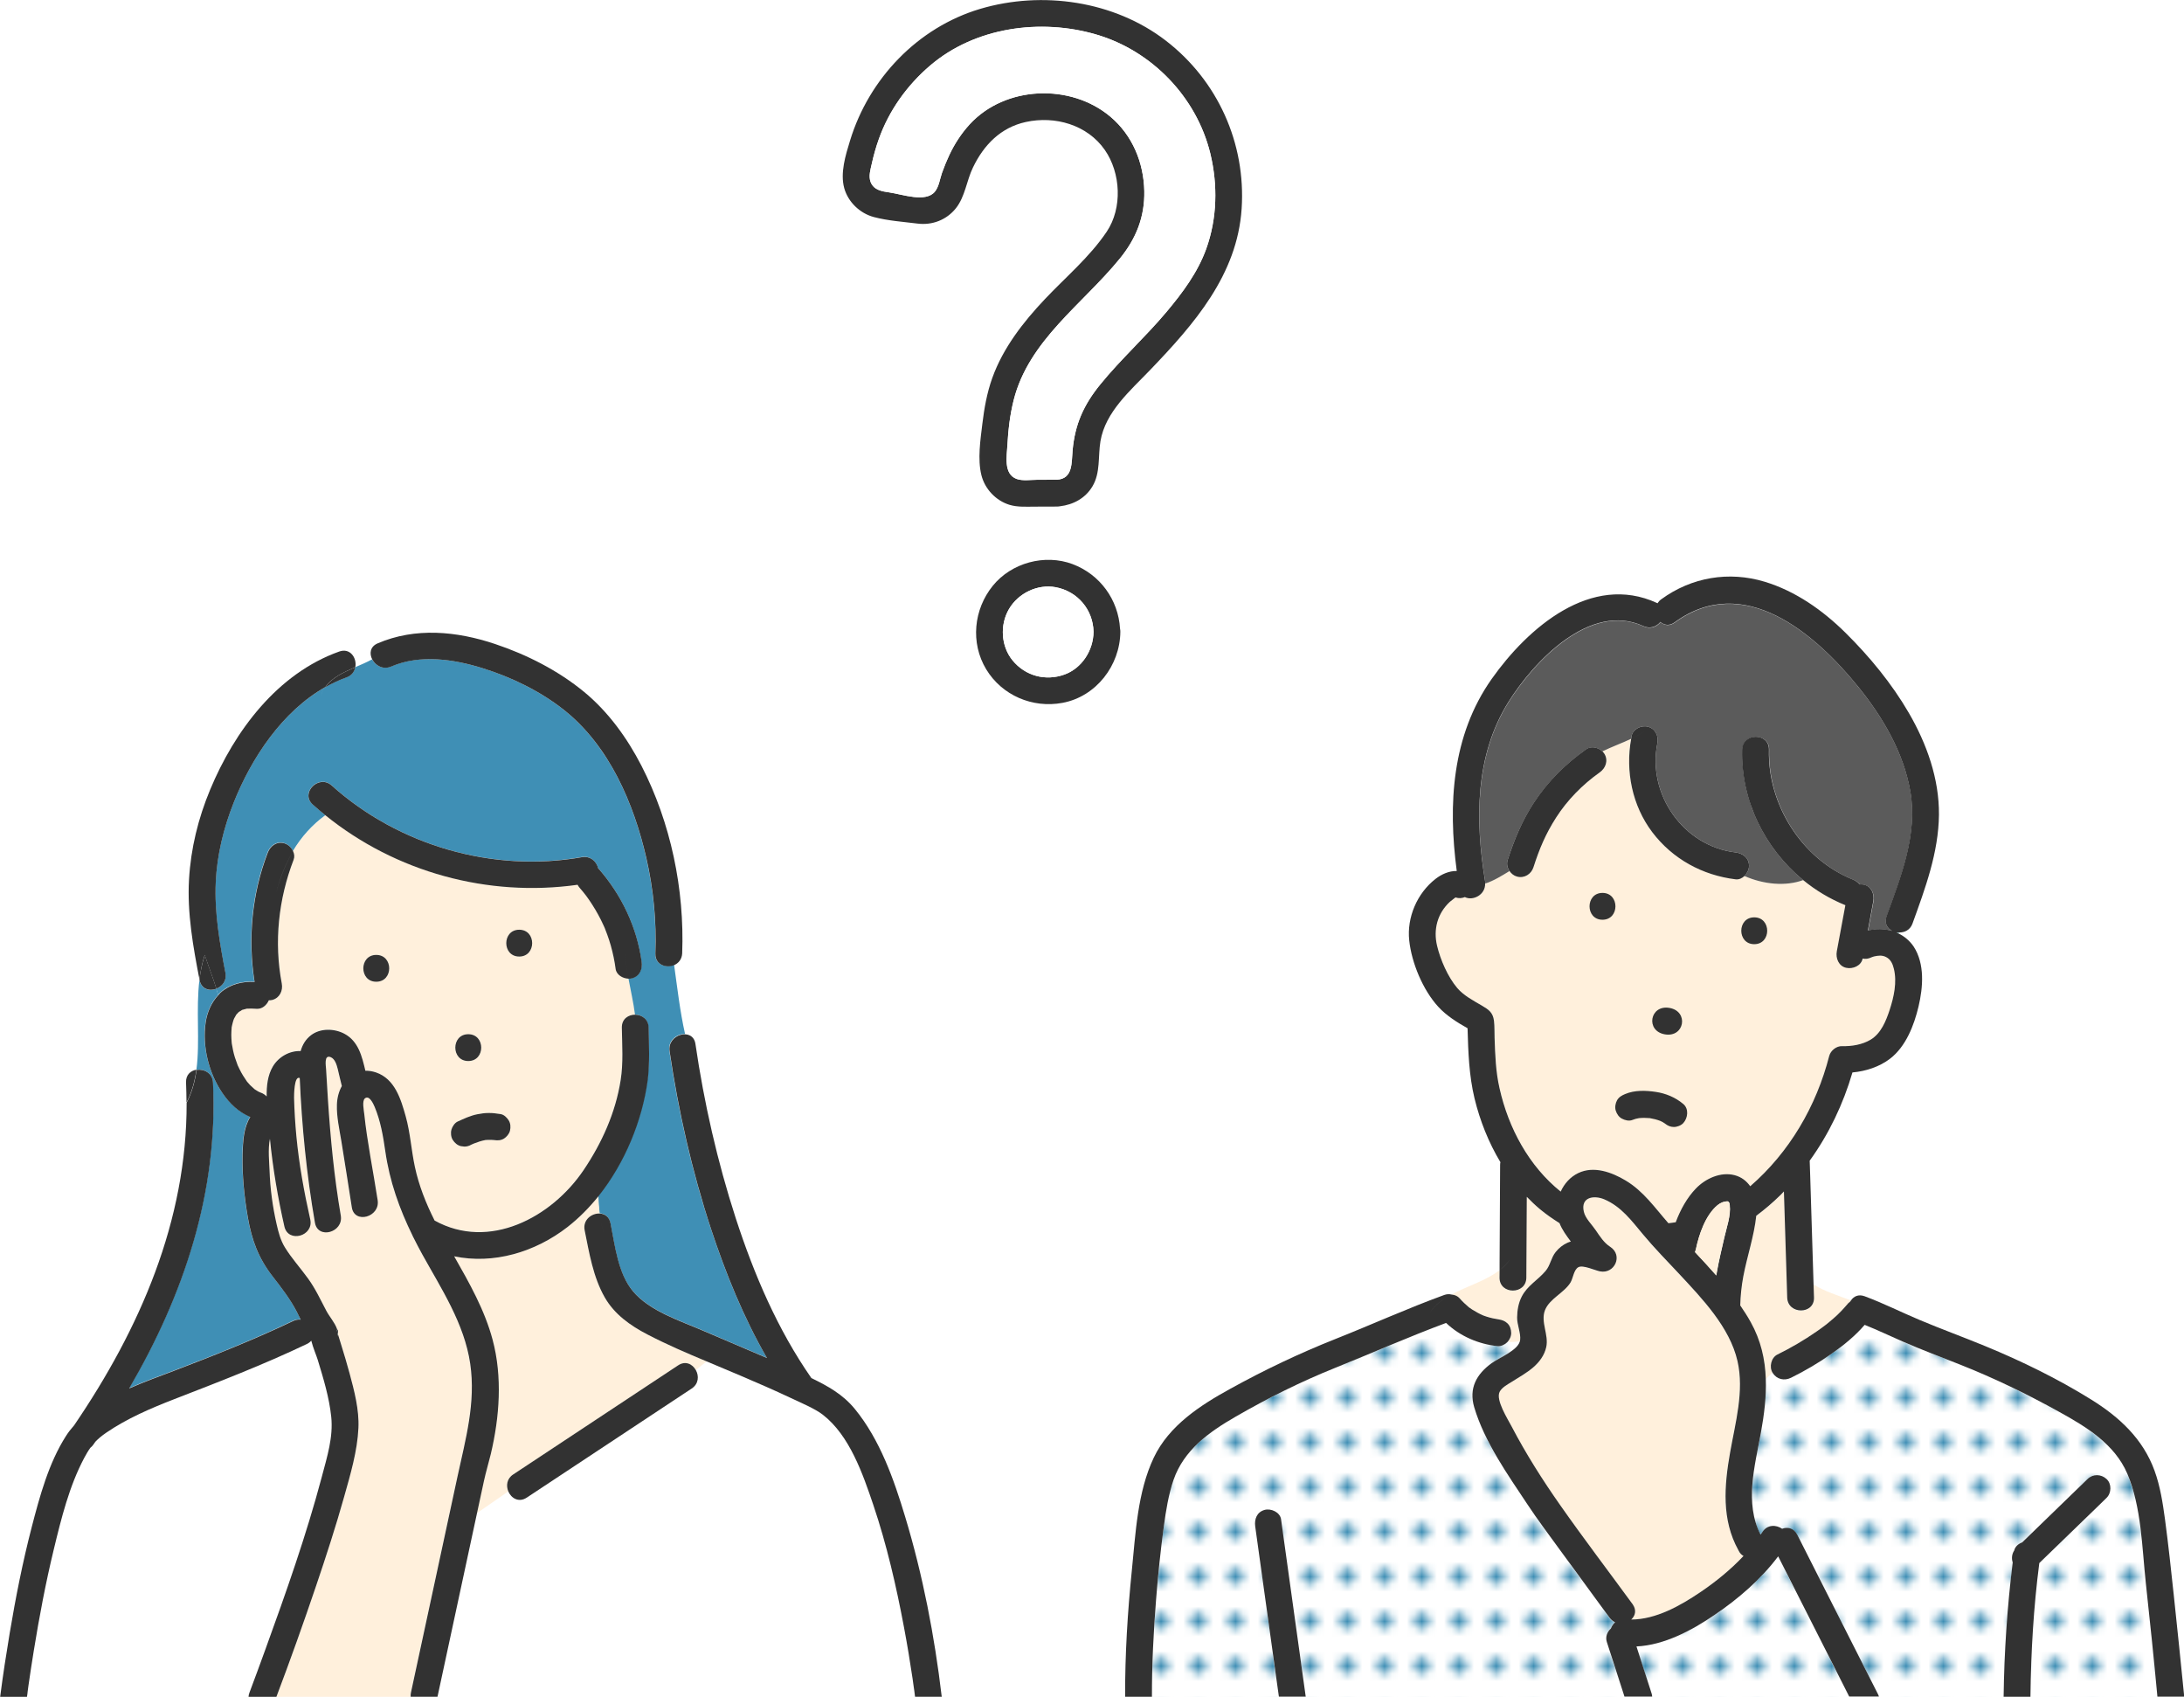 <?xml version="1.0" encoding="utf-8"?>
<!-- Generator: Adobe Illustrator 27.7.0, SVG Export Plug-In . SVG Version: 6.00 Build 0)  -->
<svg version="1.1" id="レイヤー_1" xmlns="http://www.w3.org/2000/svg" xmlns:xlink="http://www.w3.org/1999/xlink" x="0px"
	 y="0px" viewBox="0 0 293.13 227.66" style="enable-background:new 0 0 293.13 227.66;" xml:space="preserve">
<style type="text/css">
	.st0{fill:none;}
	.st1{fill:#FFFFFF;}
	.st2{fill:#3F8FB5;}
	.st3{clip-path:url(#SVGID_00000143588227459961320260000008527656829177517473_);fill:#FFFFFF;}
	.st4{clip-path:url(#SVGID_00000143588227459961320260000008527656829177517473_);fill:#323232;}
	.st5{clip-path:url(#SVGID_00000143588227459961320260000008527656829177517473_);fill:#FFF0DC;}
	.st6{clip-path:url(#SVGID_00000143588227459961320260000008527656829177517473_);fill:#5B5B5B;}
	.st7{clip-path:url(#SVGID_00000143588227459961320260000008527656829177517473_);fill:#78C8C8;}
	.st8{clip-path:url(#SVGID_00000143588227459961320260000008527656829177517473_);fill:#3F8FB5;}
	
		.st9{clip-path:url(#SVGID_00000143588227459961320260000008527656829177517473_);fill:url(#SVGID_00000058551967399806625730000002024583281018577572_);}
	
		.st10{clip-path:url(#SVGID_00000143588227459961320260000008527656829177517473_);fill:url(#SVGID_00000160884672241474251530000015509109252573543060_);}
	
		.st11{clip-path:url(#SVGID_00000143588227459961320260000008527656829177517473_);fill:url(#SVGID_00000089572844164826188500000001444363968243262625_);}
</style>
<pattern  y="227.66" width="4.98" height="5.18" patternUnits="userSpaceOnUse" id="Unnamed_Pattern" viewBox="0 -5.18 4.98 5.18" style="overflow:visible;">
	<g>
		<rect y="-5.18" class="st0" width="4.98" height="5.18"/>
		<rect y="-5.18" class="st1" width="4.98" height="5.18"/>
		<path class="st2" d="M3.55-2.59c0-0.58-0.47-1.06-1.06-1.06c-0.58,0-1.06,0.47-1.06,1.06S1.9-1.53,2.49-1.53
			C3.07-1.53,3.55-2.01,3.55-2.59"/>
	</g>
</pattern>
<pattern  y="227.66" width="4.98" height="5.18" patternUnits="userSpaceOnUse" id="Unnamed_Pattern_2" viewBox="0 -5.18 4.98 5.18" style="overflow:visible;">
	<g>
		<rect y="-5.18" class="st0" width="4.98" height="5.18"/>
		<rect y="-5.18" class="st1" width="4.98" height="5.18"/>
		<path class="st2" d="M3.55-2.59c0-0.58-0.47-1.06-1.06-1.06c-0.58,0-1.06,0.47-1.06,1.06S1.9-1.53,2.49-1.53
			C3.07-1.53,3.55-2.01,3.55-2.59"/>
	</g>
</pattern>
<pattern  y="227.66" width="4.98" height="5.18" patternUnits="userSpaceOnUse" id="Unnamed_Pattern_3" viewBox="0 -5.18 4.98 5.18" style="overflow:visible;">
	<g>
		<rect y="-5.18" class="st0" width="4.98" height="5.18"/>
		<rect y="-5.18" class="st1" width="4.98" height="5.18"/>
		<path class="st2" d="M3.55-2.59c0-0.58-0.47-1.06-1.06-1.06c-0.58,0-1.06,0.47-1.06,1.06S1.9-1.53,2.49-1.53
			C3.07-1.53,3.55-2.01,3.55-2.59"/>
	</g>
</pattern>
<g>
	<defs>
		<rect id="SVGID_1_" width="293.13" height="227.66"/>
	</defs>
	<clipPath id="SVGID_00000052785488953076344090000001681720211514695101_">
		<use xlink:href="#SVGID_1_"  style="overflow:visible;"/>
	</clipPath>
	<path style="clip-path:url(#SVGID_00000052785488953076344090000001681720211514695101_);fill:#FFFFFF;" d="M16.57,97.99
		c11.26-59.93,87.79-75.34,139.61-76.95c56.58-1.75,106.31,24.87,105.97,87.09c11.18,20.03,24.16,43.57,7.05,64.76
		c-25.82,32-59.15,24.46-94.72,38.78c-10.48,4.22-37.88,7.02-49.06,8.67c-26.26,3.86-43.08-21.67-64.21-32.53
		C24.17,168.75,8.62,140.28,16.57,97.99"/>
	<path style="clip-path:url(#SVGID_00000052785488953076344090000001681720211514695101_);fill:#323232;" d="M137.68,16.37
		c3.92-0.86,8.25,0.37,10.6,3.74c2.16,3.1,2.39,7.81,0.26,10.98c-2.27,3.38-5.52,6.11-8.3,9.05c-2.92,3.09-5.61,6.54-7.06,10.58
		c-0.71,1.98-1.08,4.06-1.33,6.14c-0.26,2.16-0.66,4.75-0.13,6.89c0.46,1.86,1.94,3.43,3.78,3.99c1.11,0.33,2.29,0.24,3.43,0.24
		c0.98,0,1.96-0.01,2.93-0.01c0.15,0,0.29-0.02,0.41-0.04c1.78-0.21,3.4-1.07,4.35-2.66c1.1-1.83,0.74-4.04,1.08-6.07
		c0.67-3.96,4.04-6.81,6.68-9.57c5.89-6.14,11.68-12.74,12.27-21.63c0.58-8.78-3.22-17.2-10.18-22.55
		c-6.92-5.33-16.59-6.73-24.91-4.26c-8.38,2.49-14.94,9.37-17.47,17.68c-0.6,1.96-1.34,4.33-0.78,6.37c0.52,1.87,2.1,3.38,3.96,3.88
		c1.88,0.5,3.96,0.64,5.88,0.88c1.97,0.25,3.9-0.49,5.15-2.06c1.24-1.56,1.43-3.7,2.29-5.47C132.05,19.43,134.33,17.1,137.68,16.37
		 M125.47,25.73c-1.23,1.49-4.36,0.35-6.06,0.1c-1.03-0.15-2.13-0.3-2.56-1.41c-0.3-0.79,0-1.7,0.17-2.49
		c0.24-1.1,0.55-2.19,0.93-3.25c1.36-3.84,3.79-7.23,6.88-9.87c6.03-5.16,14.83-6.37,22.32-4.17c7.46,2.18,13.45,8.4,15.29,15.95
		c1.03,4.22,0.93,8.72-0.55,12.82c-1.14,3.16-3.19,5.9-5.33,8.45c-2.82,3.36-6.1,6.31-8.87,9.71c-2.23,2.74-3.41,5.33-3.73,8.87
		c-0.15,1.6,0.07,3.8-2.09,3.93c-0.88,0-1.76,0.01-2.64,0.01c-0.84,0-1.95,0.18-2.77-0.11c-1.81-0.66-1.31-3.13-1.24-4.58
		c0.1-2.02,0.34-4.03,0.84-6c2.02-8.03,9.26-12.86,14.24-18.98c2.17-2.66,3.36-5.57,3.29-9.07c-0.08-3.82-1.59-7.48-4.54-9.97
		c-5.34-4.51-14.14-4.18-18.91,1.03c-1.12,1.22-2.03,2.63-2.73,4.12c-0.36,0.78-0.69,1.58-0.98,2.39
		C126.14,24.02,126.03,25.06,125.47,25.73"/>
	<path style="clip-path:url(#SVGID_00000052785488953076344090000001681720211514695101_);fill:#323232;" d="M143.95,75.69
		c-3.72-1.39-8.2-0.18-10.7,2.91c-2.57,3.17-3.02,7.66-0.89,11.2c2.13,3.52,6.23,5.26,10.24,4.51c4.52-0.84,7.73-5.02,7.77-9.53
		c0-0.15-0.01-0.29-0.04-0.41C150.1,80.46,147.64,77.08,143.95,75.69 M142.87,90.51c-2.54,0.91-5.24,0.2-6.96-1.89
		c-1.55-1.88-1.75-4.75-0.48-6.91c1.26-2.14,3.84-3.36,6.24-2.92c2.98,0.54,5.04,3.04,5.1,5.98
		C146.75,87.27,145.2,89.67,142.87,90.51"/>
	<path style="clip-path:url(#SVGID_00000052785488953076344090000001681720211514695101_);fill:#FFF0DC;" d="M233.35,208.11
		c-0.02-0.03-0.03-0.06-0.04-0.08c-2.29-4.1-1.91-8.67-1.12-13.13c0.7-3.97,1.91-8.21,0.99-12.25c-1.03-4.54-4.74-8.38-7.82-11.69
		c-1.64-1.76-3.33-3.48-4.87-5.32c-1.53-1.83-2.9-3.72-5.18-4.69c-1.34-0.57-3.21-0.36-2.75,1.67c0.21,0.9,1.08,1.72,1.6,2.48
		c0.56,0.82,1.09,1.67,1.94,2.22c1.76,1.14,0.6,3.69-1.39,3.29c-0.66-0.13-2.28-0.89-2.88-0.56c-0.63,0.34-0.71,1.49-1.07,2.07
		c-0.87,1.4-2.83,2.16-3.42,3.71c-0.61,1.59,0.54,3.31,0.17,4.95c-0.24,1.09-0.91,2-1.74,2.71c-0.88,0.76-1.9,1.32-2.88,1.94
		c-0.53,0.34-1.35,0.75-1.64,1.35c-0.52,1.1,1.08,3.6,1.63,4.66c1.9,3.63,4.12,7.13,6.47,10.48c3.16,4.51,6.51,8.91,9.76,13.35
		c0.02,0.03,0.03,0.05,0.05,0.08c0.5,0.76,0.29,1.49-0.23,1.97c3.32-0.01,6.6-1.86,9.3-3.69c2.04-1.38,4.04-3,5.77-4.84
		C233.76,208.64,233.53,208.43,233.35,208.11"/>
	<path style="clip-path:url(#SVGID_00000052785488953076344090000001681720211514695101_);fill:#FFF0DC;" d="M253.16,128.42
		c-0.52-0.26-1.03-0.2-1.57-0.08c-0.24,0.05-0.58,0.22-0.37,0.12c-0.42,0.21-0.82,0.24-1.19,0.17c-0.19,0.98-1.33,1.45-2.21,1.24
		c-1-0.23-1.43-1.29-1.26-2.21c0.06-0.32,0.12-0.65,0.18-0.97c0.32-1.74,0.64-3.48,0.97-5.22c-2.07-0.84-3.99-1.99-5.69-3.39
		c-2.35,0.86-5.27,0.6-7.9-0.55c-0.32,0.3-0.73,0.49-1.17,0.44c-4.46-0.53-8.48-2.72-11.2-6.33c-2.69-3.56-3.61-8.18-2.83-12.53
		c-1.3,0.61-2.64,1.09-3.86,1.69c0.12,0.11,0.23,0.23,0.3,0.37c0.52,0.89,0.15,1.9-0.64,2.46c-2.34,1.65-4.35,3.72-5.85,6.04
		c-1.44,2.23-2.26,4.23-3.05,6.68c-0.3,0.93-1.24,1.52-2.21,1.26c-0.41-0.11-0.77-0.39-1.01-0.75c-1.02,0.62-2.08,1.29-3.26,1.68
		c0.05,1.54-1.67,2.38-2.72,1.83c-0.37,0.16-0.8,0.2-1.25,0.05c-0.01,0-0.03,0.01-0.04,0.02c-0.03,0.04-0.58,0.43-0.74,0.58
		c-1.65,1.57-2.22,3.71-1.7,5.88c0.45,1.89,1.44,4.17,2.7,5.66c0.86,1.02,2.2,1.72,3.33,2.38c0.88,0.52,1.47,0.9,1.61,2.04
		c0.09,0.76,0.05,1.55,0.08,2.32c0.08,2.28,0.15,4.47,0.66,6.71c1.22,5.4,3.96,10.45,8.21,13.88c0.49-1.06,1.28-1.97,2.36-2.49
		c2.08-1,4.51-0.1,6.36,1c2.4,1.44,3.93,3.67,5.74,5.73c0.33-0.04,0.65-0.08,0.98-0.13c0.63-1.68,1.53-3.31,2.71-4.53
		c1.28-1.33,3.31-2.27,5.18-1.79c0.93,0.24,1.62,0.79,2.11,1.49c5.26-4.57,8.87-10.74,10.6-17.48c0.19-0.74,0.96-1.35,1.74-1.32
		c1.28,0.04,2.7-0.2,3.81-0.86c1.4-0.83,2.08-2.52,2.57-4.02c0.56-1.71,1-3.7,0.59-5.49C254.06,129.33,253.79,128.73,253.16,128.42"
		/>
	<path style="clip-path:url(#SVGID_00000052785488953076344090000001681720211514695101_);fill:#5B5B5B;" d="M253.22,122.98
		c1.93-5.32,4.2-11.03,3.19-16.8c-0.91-5.18-3.67-9.9-6.94-13.94c-5.84-7.23-15.41-15.46-24.68-8.71c-0.71,0.52-1.42,0.39-1.91-0.05
		c-0.51,0.62-1.37,0.98-2.29,0.56c-7.14-3.29-14.7,4.73-18.11,10.16c-4.53,7.24-4.48,15.94-3.14,24.1c0.01,0.09,0,0.17,0,0.26
		c1.18-0.39,2.24-1.06,3.26-1.68c-0.29-0.42-0.41-0.96-0.25-1.46c0.86-2.69,1.97-5.34,3.53-7.71c1.87-2.84,4.26-5.21,7.03-7.17
		c0.66-0.47,1.59-0.25,2.16,0.28c1.22-0.6,2.56-1.08,3.86-1.69c0.02-0.12,0.03-0.24,0.05-0.36c0.19-0.96,1.32-1.5,2.21-1.26
		c0.98,0.27,1.45,1.26,1.26,2.21c-1.39,6.86,3.5,13.82,10.5,14.66c0.97,0.11,1.8,0.73,1.8,1.8c0,0.48-0.25,1-0.63,1.36
		c2.63,1.15,5.55,1.41,7.9,0.55c-5.14-4.22-8.35-10.67-8.17-17.47c0.06-2.32,3.66-2.32,3.6,0c-0.19,7.34,4.39,14.65,11.26,17.41
		c0.37,0.15,0.69,0.38,0.92,0.66c0.19-0.01,0.39-0.01,0.57,0.03c1,0.23,1.43,1.29,1.26,2.21c-0.06,0.32-0.12,0.65-0.18,0.97
		c-0.18,0.99-0.37,1.99-0.55,2.98c1.09-0.28,2.22-0.26,3.26,0.05C253.32,124.6,252.88,123.9,253.22,122.98"/>
	<path style="clip-path:url(#SVGID_00000052785488953076344090000001681720211514695101_);fill:#78C8C8;" d="M195.4,120.42
		C195.43,120.41,195.43,120.41,195.4,120.42"/>
	<path style="clip-path:url(#SVGID_00000052785488953076344090000001681720211514695101_);fill:#78C8C8;" d="M45.25,178.74
		c0.02,0.04,0.03,0.09,0.04,0.13c0-0.15-0.03-0.31-0.08-0.48C45.17,178.42,45.15,178.53,45.25,178.74"/>
	<path style="clip-path:url(#SVGID_00000052785488953076344090000001681720211514695101_);fill:#78C8C8;" d="M45.21,179.28
		c0.05-0.11,0.09-0.2,0.11-0.29c-0.01-0.04-0.03-0.08-0.04-0.13C45.28,179.02,45.25,179.15,45.21,179.28"/>
	<path style="clip-path:url(#SVGID_00000052785488953076344090000001681720211514695101_);fill:#FFF0DC;" d="M85.26,136.16
		c-0.21-1.62-0.57-3.23-0.88-4.85c-0.77-0.02-1.62-0.51-1.73-1.3c-0.14-1.06-0.36-2.11-0.65-3.14c-0.14-0.5-0.3-0.99-0.48-1.48
		c-0.09-0.24-0.18-0.49-0.28-0.73c-0.02-0.04-0.03-0.07-0.03-0.08c-0.01-0.01-0.01-0.01-0.01-0.03c-0.05-0.12-0.1-0.24-0.16-0.35
		c-0.44-0.97-0.95-1.92-1.53-2.82c-0.6-0.93-1.02-1.49-1.7-2.27c-0.11-0.12-0.2-0.26-0.27-0.4c-12.04,1.7-24.4-1.69-33.84-9.32
		c-1.76,1.29-3.22,2.89-4.36,4.81c0.16,0.36,0.21,0.76,0.07,1.14c-2.04,5.28-2.65,11.03-1.59,16.61c0.18,0.96-0.26,1.94-1.26,2.21
		c-0.15,0.04-0.31,0.05-0.48,0.05c-0.27,0.66-0.93,1.21-1.66,1.14c-0.42-0.04-0.83-0.03-1.26-0.02c-0.02,0-0.02,0-0.03,0
		c-0.03,0.01-0.06,0.02-0.11,0.03c-0.15,0.04-0.3,0.08-0.45,0.12c-0.04,0.01-0.06,0.01-0.08,0.02c-0.01,0.01-0.02,0.02-0.05,0.04
		c-0.1,0.06-0.24,0.17-0.35,0.21c-0.03,0.03-0.07,0.06-0.1,0.09c-0.1,0.1-0.19,0.2-0.28,0.3c-0.01,0.02-0.02,0.03-0.03,0.06
		c-0.07,0.12-0.14,0.25-0.21,0.37c-0.02,0.03-0.03,0.07-0.06,0.11c-0.03,0.09-0.07,0.18-0.1,0.27c-0.1,0.3-0.14,0.6-0.22,0.9
		c0,0.01,0,0.01-0.01,0.02c0,0.01,0,0.02,0,0.04c-0.01,0.14-0.02,0.29-0.03,0.43c-0.02,0.34-0.01,0.68,0,1.01
		c0.01,0.15,0.02,0.3,0.03,0.45c0.01,0.07,0.02,0.15,0.02,0.21c0.1,0.63,0.24,1.26,0.42,1.87c0.11,0.35,0.24,0.68,0.36,1.02
		c0.01,0.02,0.01,0.03,0.02,0.05c0.01,0.02,0.02,0.04,0.04,0.08c0.07,0.14,0.13,0.28,0.2,0.42c0.29,0.58,0.63,1.12,0.99,1.65
		c0.04,0.04,0.07,0.09,0.11,0.13c0.11,0.12,0.21,0.24,0.32,0.36c0.19,0.2,0.4,0.37,0.6,0.55c0,0,0,0.01,0.01,0.01
		c0.02,0.01,0.04,0.02,0.08,0.04c0.12,0.08,0.24,0.16,0.37,0.23c0.02,0.01,0.09,0.05,0.15,0.08c0.07,0.03,0.15,0.06,0.19,0.07
		c0.32,0.11,0.59,0.29,0.81,0.52c-0.02-1.42,0.13-2.84,0.83-4.02c0.78-1.31,2.26-2.14,3.73-2.07c0.24-0.83,0.67-1.59,1.42-2.15
		c1.24-0.93,3.09-0.89,4.44-0.17c1.9,1.01,2.37,3.03,2.83,4.97c0.45-0.01,0.93,0.06,1.43,0.23c2.52,0.86,3.33,3.56,3.98,5.88
		c0.62,2.22,0.74,4.52,1.23,6.77c0.54,2.53,1.49,4.91,2.65,7.22c7.31,4.06,15.68-0.39,20-6.77c2.47-3.65,4.28-7.69,4.97-12.06
		c0.36-2.32,0.2-4.71,0.16-7.05C83.44,136.72,84.35,136.14,85.26,136.16 M50.5,131.73c-2.32,0-2.32-3.6,0-3.6
		C52.82,128.13,52.82,131.73,50.5,131.73 M62.85,138.77c2.32,0,2.32,3.6,0,3.6C60.53,142.37,60.53,138.77,62.85,138.77
		 M68.44,151.71c-0.1,0.43-0.45,0.86-0.83,1.08c-0.43,0.25-0.85,0.25-1.32,0.19c0.08,0.01,0.17,0.02,0.25,0.03
		c-0.47-0.06-0.93-0.07-1.4-0.03c-0.53,0.1-1.05,0.26-1.55,0.47c-0.12,0.05-0.24,0.11-0.36,0.16c-0.28,0.16-0.58,0.24-0.91,0.25
		c-0.16-0.02-0.32-0.04-0.48-0.07c-0.46-0.1-0.83-0.44-1.08-0.83c-0.25-0.38-0.3-0.96-0.18-1.39c0.11-0.39,0.44-0.9,0.83-1.08
		c0.85-0.39,1.73-0.8,2.65-0.98c0.5-0.1,1.01-0.17,1.52-0.17c0.54,0,1.07,0.08,1.6,0.15c0.45,0.07,0.84,0.46,1.08,0.83
		C68.53,150.73,68.55,151.25,68.44,151.71 M69.69,128.35c-2.32,0-2.32-3.6,0-3.6C72.01,124.75,72,128.35,69.69,128.35"/>
	<path style="clip-path:url(#SVGID_00000052785488953076344090000001681720211514695101_);fill:#3F8FB5;" d="M87.94,127.92
		c0.18-4.3-0.25-8.61-1.21-12.8c-1.68-7.36-4.98-15.04-11.03-19.85c-3.17-2.52-7.06-4.41-10.91-5.61c-3.9-1.21-8.43-1.9-12.31-0.23
		c-1.09,0.47-2.1-0.14-2.54-0.96c-0.71,0.39-1.48,0.72-2.26,1.05c-0.11,0.59-0.48,1.12-1.19,1.37c-0.99,0.35-1.93,0.8-2.84,1.31
		c-0.24,0.34-0.43,0.71-0.58,1.14c0.14-0.43,0.34-0.8,0.58-1.14c-5.78,3.27-9.93,9.54-12.3,15.52c-1.35,3.41-2.23,6.99-2.4,10.66
		c-0.19,4.11,0.53,8.16,1.3,12.18c0.2,1.05-0.43,1.81-1.22,2.11c0.09,0.27,0.16,0.55,0.24,0.82c0.1-0.1,0.18-0.22,0.28-0.31
		c1.26-1.13,2.93-1.57,4.59-1.45c-0.91-5.83-0.36-11.83,1.77-17.35c0.35-0.91,1.2-1.54,2.21-1.26c0.51,0.14,0.96,0.56,1.19,1.07
		c1.14-1.91,2.59-3.52,4.36-4.81c-0.58-0.47-1.15-0.95-1.71-1.45c-1.73-1.55,0.83-4.09,2.55-2.55c8.99,8.08,21.66,11.74,33.57,9.62
		c1.17-0.21,1.98,0.61,2.2,1.5c0.02,0.02,0.04,0.03,0.06,0.05c3.06,3.51,5.14,7.85,5.76,12.48c0.13,0.97-0.22,1.93-1.26,2.21
		c-0.15,0.04-0.32,0.05-0.49,0.05c0.3,1.62,0.67,3.23,0.88,4.85c0.89,0.01,1.78,0.59,1.8,1.74c0.04,2.34,0.17,4.69-0.15,7.01
		c-0.73,5.43-3.04,11.12-6.6,15.57c0.02,0.78,0.08,1.56,0.18,2.34c0.67,0.03,1.28,0.43,1.46,1.29c0.6,2.97,0.99,6.73,3.02,9.15
		c2.25,2.68,6.37,3.97,9.46,5.31c2.83,1.23,5.69,2.42,8.52,3.64c-3.15-5.46-5.55-11.37-7.51-17.33c-2.56-7.76-4.38-15.77-5.57-23.85
		c-0.21-1.41,1.05-2.32,2.11-2.26c-0.7-3.11-1.04-6.22-1.48-9.33C89.42,129.95,87.88,129.45,87.94,127.92"/>
	
		<pattern  id="SVGID_00000159429500904558575380000004185789464697442445_" xlink:href="#Unnamed_Pattern" patternTransform="matrix(1 0 0 -1 -691.668 -2096.271)">
	</pattern>
	
		<path style="clip-path:url(#SVGID_00000052785488953076344090000001681720211514695101_);fill:url(#SVGID_00000159429500904558575380000004185789464697442445_);" d="
		M281.54,202.15c-2.61,2.53-5.22,5.06-7.83,7.59c-0.77,5.93-1.12,11.95-1.19,17.93h17.01c-0.47-5.07-0.99-10.13-1.54-15.2
		c-0.52-4.77-0.58-10.23-2.49-14.72c-1.69-3.98-5.52-6.3-9.15-8.3c-4.31-2.37-8.68-4.5-13.25-6.32c-2.56-1.02-5.14-1.99-7.67-3.08
		c-1.73-0.75-3.43-1.57-5.18-2.27c-1.27,1.48-2.79,2.72-4.39,3.85c-1.74,1.22-3.58,2.31-5.49,3.25c-0.91,0.45-1.9,0.22-2.46-0.65
		c0-0.01-0.01-0.01-0.01-0.02c-0.31,0.26-0.61,0.55-0.9,0.84c0.09,2.38-0.22,4.8-0.66,7.25c-0.8,4.43-2.22,9.43-0.04,13.66
		c0.08-0.12,0.17-0.23,0.24-0.35c0.67-1.04,1.87-1,2.65-0.45c0.73-0.27,1.57-0.11,2.03,0.79c0.44,0.88,0.89,1.75,1.33,2.63
		c3.17,6.25,6.34,12.51,9.5,18.76c0.05,0.11,0.09,0.22,0.13,0.32h16.76c0.08-6.02,0.47-12.05,1.22-18.02
		c-0.17-0.53-0.1-1.14,0.2-1.6c0.11-0.52,0.55-0.9,1.07-1.09c0.12-0.11,0.23-0.22,0.35-0.34c2.81-2.72,5.62-5.45,8.43-8.17
		c0.72-0.7,1.82-0.67,2.55,0c0.71,0.65,0.68,1.89,0,2.54C282.33,201.38,281.93,201.76,281.54,202.15"/>
	<path style="clip-path:url(#SVGID_00000052785488953076344090000001681720211514695101_);fill:#FFF0DC;" d="M238.54,181.76
		c1.81-0.89,3.56-1.92,5.23-3.07c0.45-0.31,0.89-0.63,1.32-0.96c0,0,0,0,0.01,0c0.01-0.01,0.02-0.01,0.05-0.04
		c0.12-0.1,0.24-0.19,0.35-0.29c0.19-0.16,0.38-0.32,0.57-0.48c0.37-0.33,0.73-0.67,1.07-1.02c0.15-0.16,0.3-0.32,0.45-0.49
		c0.07-0.08,0.14-0.16,0.21-0.24c0.01-0.01,0.01-0.01,0.01-0.01c0.01-0.01,0.01-0.01,0.01-0.01c0.15-0.2,0.32-0.38,0.51-0.51
		c0.03-0.05,0.06-0.1,0.1-0.15c-1.75-0.66-3.53-1.21-5.02-2.14c0.02,0.6,0.04,1.19,0.05,1.79c0.07,2.32-3.53,2.31-3.6,0
		c-0.02-0.78-0.05-1.56-0.07-2.34c-0.12-3.96-0.25-7.93-0.37-11.89c-0.15,0.16-0.3,0.33-0.46,0.48c-1.03,1.01-2.12,1.94-3.25,2.78
		c-0.29,2.74-1.23,5.45-1.74,8.14c-0.24,1.3-0.38,2.6-0.41,3.89c0.5,0.73,0.98,1.48,1.41,2.25c1.37,2.46,1.92,5.01,2.02,7.6
		c0.3-0.3,0.59-0.59,0.9-0.84C237.4,183.43,237.7,182.18,238.54,181.76"/>
	<path style="clip-path:url(#SVGID_00000052785488953076344090000001681720211514695101_);fill:#FFF0DC;" d="M203.95,180
		c0.02-0.07,0.06-0.13,0.07-0.2c0.1-0.92-0.42-2.04-0.41-3c0.01-0.97,0.18-1.96,0.63-2.83c0.76-1.47,2.15-2.2,3.19-3.42
		c0.63-0.75,0.73-1.77,1.36-2.55c0.43-0.54,0.95-0.95,1.58-1.24c0.15-0.07,0.3-0.11,0.45-0.16c-0.58-0.78-1.17-1.57-1.52-2.47
		c-0.91-0.57-1.8-1.18-2.62-1.87c-0.62-0.52-1.21-1.08-1.77-1.66c-0.02,3.61-0.04,7.23-0.06,10.84c-0.01,2.32-3.61,2.32-3.6,0
		c0-0.33,0-0.67,0.01-1c-1.82,1.41-4.34,2.13-6.44,3.25c0.02,0.01,0.05,0,0.07,0.01c0.4,0.05,0.77,0.21,1.03,0.5
		c0.38,0.44,0.81,0.83,1.25,1.21c0.02,0.01,0.04,0.03,0.06,0.04c0.12,0.09,0.25,0.18,0.38,0.26c0.23,0.15,0.46,0.29,0.7,0.42
		c0.23,0.12,0.47,0.24,0.71,0.34c0.05,0.02,0.1,0.04,0.15,0.06c0.13,0.05,0.25,0.09,0.38,0.13c0.53,0.17,1.08,0.29,1.63,0.37
		c0.44,0.06,0.8,0.2,1.14,0.51c0.35,0.32,0.51,0.81,0.53,1.27c0.02,0.44-0.21,0.94-0.51,1.25C202.88,180.1,203.43,180.08,203.95,180
		"/>
	
		<pattern  id="SVGID_00000112624108498049342250000006126044456487756179_" xlink:href="#Unnamed_Pattern_2" patternTransform="matrix(1 0 0 -1 -691.668 -2096.271)">
	</pattern>
	
		<path style="clip-path:url(#SVGID_00000052785488953076344090000001681720211514695101_);fill:url(#SVGID_00000112624108498049342250000006126044456487756179_);" d="
		M217.87,227.23c-0.74-2.3-1.49-4.6-2.23-6.9c-0.22-0.68,0.06-1.36,0.55-1.8c0.11-0.31,0.31-0.61,0.56-0.83
		c-0.27-0.12-0.52-0.31-0.73-0.6c-2.29-3.12-4.57-6.25-6.86-9.37c-1.4-1.92-2.81-3.81-4.13-5.79c-2.68-4.04-5.8-8.41-7.19-13.11
		c-0.74-2.52,0.3-4.43,2.33-5.89c1.04-0.75,3.41-1.67,3.78-2.93c-0.53,0.07-1.07,0.1-1.63,0.07c-0.01,0.01-0.01,0.02-0.02,0.02
		c-0.29,0.29-0.84,0.57-1.27,0.53c-1.82-0.19-3.57-0.78-5.11-1.72c-0.99-0.2-1.95-0.35-2.84-0.35c0.88,0,1.84,0.15,2.84,0.35
		c-0.65-0.4-1.27-0.86-1.83-1.39c-5.01,1.86-9.93,4.04-14.89,6.03c-4.61,1.85-9.06,4.07-13.36,6.55c-3.54,2.04-6.95,4.47-8.33,8.48
		c-0.69,2-1.02,4.12-1.3,6.21c-0.44,3.3-0.79,6.61-1.05,9.93c-0.34,4.3-0.56,8.64-0.55,12.96h17.03c-0.09-0.66-0.18-1.33-0.28-1.99
		c-0.97-6.95-1.93-13.9-2.9-20.86c-0.13-0.97,0.22-1.92,1.26-2.21c0.85-0.24,2.08,0.3,2.21,1.26c0.14,0.99,0.27,1.97,0.41,2.96
		c0.97,6.95,1.93,13.89,2.9,20.84h42.76C217.96,227.52,217.92,227.37,217.87,227.23"/>
	<path style="clip-path:url(#SVGID_00000052785488953076344090000001681720211514695101_);fill:#78C8C8;" d="M254.81,125.25
		c0.03-0.04,0.06-0.08,0.09-0.12c-0.12,0-0.24,0.01-0.36-0.01C254.63,125.16,254.71,125.21,254.81,125.25"/>
	<path style="clip-path:url(#SVGID_00000052785488953076344090000001681720211514695101_);fill:#FFFFFF;" d="M122.8,227.66
		c0-0.02-0.01-0.03-0.01-0.05c-0.03-0.24-0.06-0.48-0.09-0.72c0-0.03-0.01-0.05-0.01-0.07c-0.02-0.16-0.04-0.32-0.07-0.47
		c-0.05-0.38-0.11-0.77-0.17-1.15c-0.34-2.3-0.72-4.59-1.15-6.87c-1.04-5.53-2.3-11.05-4.1-16.39c-1.4-4.14-3.18-9.34-6.78-12.12
		c-1.05-0.81-2.93-1.6-4.3-2.25c-2.22-1.05-4.48-2.03-6.74-2.99c-1.51-0.65-3.03-1.28-4.56-1.91l-1.45,1.17
		c0.43,0.78,0.39,1.85-0.56,2.48c-7.38,4.88-14.76,9.76-22.14,14.64c-1.07,0.7-2.09,0.08-2.47-0.84l-4.23,2.93
		c-1.77,8.21-3.53,16.41-5.3,24.62H122.8z"/>
	<path style="clip-path:url(#SVGID_00000052785488953076344090000001681720211514695101_);fill:#FFF0DC;" d="M68.88,197.85
		c7.38-4.88,14.76-9.76,22.14-14.64c0.98-0.65,1.93-0.17,2.37,0.63l1.45-1.17c-2.69-1.13-5.37-2.28-7.96-3.62
		c-2.29-1.19-4.42-2.7-5.72-4.98c-1.55-2.71-2.08-5.97-2.69-8.99c-0.28-1.4,0.94-2.3,2.02-2.25c-0.1-0.78-0.15-1.56-0.18-2.34
		c-1.24,1.55-2.63,2.96-4.17,4.15c-4.37,3.39-9.96,5.04-15.21,3.93c2.04,3.59,4.09,7.2,5.16,11.2c1.33,4.99,0.93,10.38-0.25,15.35
		c-0.29,1.2-0.65,2.36-0.91,3.57c-0.31,1.45-0.62,2.9-0.94,4.36l4.23-2.93C67.9,199.36,68.01,198.42,68.88,197.85"/>
	<path style="clip-path:url(#SVGID_00000052785488953076344090000001681720211514695101_);fill:#3F8FB5;" d="M28.57,145.24
		c0.71,14.76-3.96,28.54-11.25,41.03c2.02-0.9,4.1-1.64,5.97-2.35c5.45-2.07,10.77-4.18,16.04-6.7c0.35-0.17,0.69-0.21,1.01-0.18
		c-0.17-0.36-0.34-0.72-0.53-1.07c-0.9-1.73-2.07-3.22-3.25-4.75c-1.91-2.47-2.8-4.87-3.32-7.93c-0.48-2.79-0.76-5.6-0.7-8.43
		c0.03-1.74,0.13-3.59,1.03-5.01c-1.56-0.66-2.78-1.82-3.74-3.22c-1.84-2.7-2.72-6.27-2.24-9.5c0.2-1.33,0.76-2.65,1.69-3.63
		c-0.08-0.27-0.15-0.55-0.24-0.82c-0.91,0.35-2.02,0.07-2.25-1.15c-0.01-0.03-0.01-0.06-0.02-0.08c-0.5,4.03,0.1,8.25-0.41,12.1
		C27.35,143.38,28.51,143.95,28.57,145.24"/>
	<path style="clip-path:url(#SVGID_00000052785488953076344090000001681720211514695101_);fill:#FFFFFF;" d="M35.6,221.3
		c2.76-7.61,5.48-15.28,7.56-23.11c0.74-2.79,1.56-5.37,1.28-8.1c-0.27-2.59-1.05-5.16-1.81-7.64c-0.18-0.59-0.64-1.61-0.87-2.58
		c-0.15,0.18-0.34,0.33-0.6,0.45c-5.83,2.78-11.75,5.06-17.77,7.39c-3.17,1.23-6.36,2.59-9.17,4.52c-0.59,0.41-1.05,0.79-1.44,1.2
		c-0.09,0.13-0.17,0.26-0.27,0.4c-0.12,0.17-0.26,0.3-0.4,0.42c-0.28,0.4-0.55,0.84-0.83,1.37c-2.01,3.79-3.09,8.12-4.08,12.27
		c-1.08,4.5-1.94,9.06-2.69,13.63c-0.25,1.54-0.49,3.09-0.71,4.64c-0.04,0.27-0.08,0.55-0.11,0.82c-0.01,0.04-0.01,0.07-0.01,0.09
		c0,0.03-0.01,0.06-0.01,0.12c-0.02,0.14-0.04,0.29-0.06,0.43c0,0.02-0.01,0.03-0.01,0.05h29.74c0.01-0.17,0.04-0.34,0.11-0.53
		C34.18,225.2,34.89,223.25,35.6,221.3"/>
	<path style="clip-path:url(#SVGID_00000052785488953076344090000001681720211514695101_);fill:#FFF0DC;" d="M63.09,182.96
		c-0.79-5.38-3.88-10.05-6.46-14.71c-0.41-0.73-0.79-1.47-1.15-2.2c-0.05-0.09-0.1-0.18-0.13-0.27c-1.78-3.6-3.08-7.28-3.66-11.35
		c-0.29-2.02-0.63-4.02-1.42-5.91c-0.19-0.46-0.72-1.61-1.31-1.15c-0.41,0.32-0.14,1.62-0.09,2.09c0.38,3.6,1.23,7.78,1.8,11.57
		c0.35,2.27-3.12,3.24-3.47,0.96c-0.45-2.96-0.93-5.91-1.4-8.86c-0.26-1.61-0.66-3.32-0.6-4.95c0.03-0.9,0.27-1.75,0.66-2.47
		c-0.21-0.76-0.36-1.52-0.55-2.29c-0.15-0.59-0.38-1.35-0.94-1.58c-0.93-0.38-0.65,1.13-0.62,1.66c0.07,1.32,0.15,2.63,0.24,3.95
		c0.33,5.24,0.83,10.46,1.73,15.64c0.39,2.27-3.08,3.24-3.47,0.96c-1.1-6.4-1.76-12.92-2.04-19.41c-0.78-0.37-0.77,2.4-0.76,2.65
		c0.03,1.72,0.14,3.45,0.31,5.16c0.36,3.76,1.03,7.47,1.86,11.15c0.51,2.26-2.96,3.22-3.47,0.96c-0.88-3.88-1.55-7.81-1.94-11.77
		c-0.28,1.36-0.08,3.33-0.04,4.25c0.08,2.42,0.41,4.86,0.95,7.22c0.25,1.09,0.52,2.14,1.11,3.1c0.91,1.48,2.09,2.76,3.1,4.17
		c0.98,1.37,1.66,2.85,2.45,4.32c0.44,0.83,1.12,1.56,1.44,2.44c0.01,0.04,0.01,0.08,0.02,0.12c0.08-0.05,0.24,0.17,0.12,0.6
		c0.01,0.03,0.02,0.06,0.02,0.08c0.13,0.45,0.28,0.89,0.41,1.33c0.4,1.28,0.79,2.55,1.13,3.85c0.63,2.34,1.31,4.88,1.19,7.32
		c-0.15,3.12-1.08,6.26-1.92,9.25c-1.13,4.03-2.43,8.01-3.77,11.97c-1.69,4.98-3.46,9.94-5.32,14.87H55.1
		c-0.01-0.17-0.01-0.34,0.03-0.53c0.95-4.44,1.91-8.88,2.87-13.31c1.13-5.23,2.25-10.46,3.38-15.69
		C62.46,193.08,63.86,188.22,63.09,182.96"/>
	
		<pattern  id="SVGID_00000132059283864403904570000001472707333762845572_" xlink:href="#Unnamed_Pattern_3" patternTransform="matrix(1 0 0 -1 -691.668 -2096.271)">
	</pattern>
	
		<path style="clip-path:url(#SVGID_00000052785488953076344090000001681720211514695101_);fill:url(#SVGID_00000132059283864403904570000001472707333762845572_);" d="
		M238.64,208.85c-2.33,3.11-5.4,5.73-8.58,7.89c-2.97,2.02-6.71,4.03-10.44,4.2c0.68,2.11,1.36,4.22,2.04,6.33
		c0.04,0.13,0.06,0.27,0.07,0.4h26.45c-0.19-0.38-0.38-0.76-0.57-1.13C244.61,220.63,241.63,214.74,238.64,208.85"/>
	<path style="clip-path:url(#SVGID_00000052785488953076344090000001681720211514695101_);fill:#323232;" d="M126.39,227.61
		c-0.96-8.1-2.53-16.24-4.89-24.05c-1.52-5.05-3.39-10.38-6.77-14.51c-1.61-1.96-3.62-3.07-5.83-4.14
		c-4.54-6.52-7.7-13.92-10.15-21.45c-2.47-7.62-4.25-15.46-5.41-23.38c-0.33-2.28-3.81-1.31-3.47,0.96
		c1.19,8.08,3.01,16.09,5.56,23.85c1.97,5.96,4.36,11.87,7.51,17.33c-2.83-1.23-5.69-2.41-8.52-3.64c-3.08-1.34-7.21-2.63-9.46-5.31
		c-2.03-2.42-2.42-6.18-3.02-9.15c-0.17-0.87-0.79-1.26-1.45-1.29c0.25,2.04,0.83,4.09,2.19,6.13c-1.36-2.04-1.94-4.09-2.19-6.13
		c-1.08-0.05-2.3,0.85-2.02,2.25c0.61,3.02,1.14,6.28,2.69,8.99c1.3,2.28,3.43,3.79,5.72,4.98c2.58,1.34,5.26,2.5,7.96,3.62
		l1.94-1.56l-1.94,1.56c1.52,0.64,3.04,1.27,4.56,1.92c2.26,0.96,4.51,1.94,6.74,2.99c1.37,0.65,3.25,1.43,4.3,2.25
		c3.6,2.79,5.38,7.98,6.78,12.12c1.8,5.34,3.07,10.85,4.11,16.39c0.43,2.28,0.81,4.57,1.15,6.87c0.06,0.38,0.11,0.77,0.16,1.15
		c0.02,0.16,0.04,0.32,0.07,0.47c0,0.02,0,0.04,0.01,0.07c0.03,0.24,0.06,0.48,0.09,0.72c0,0.02,0.01,0.03,0.01,0.05h3.59
		C126.39,227.65,126.4,227.63,126.39,227.61"/>
	<path style="clip-path:url(#SVGID_00000052785488953076344090000001681720211514695101_);fill:#323232;" d="M24.97,145.24
		c0.04,0.91,0.05,1.8,0.06,2.7c0.72-1.39,1.12-2.87,1.33-4.41C25.59,143.66,24.93,144.22,24.97,145.24"/>
	<path style="clip-path:url(#SVGID_00000052785488953076344090000001681720211514695101_);fill:#323232;" d="M87.06,137.89
		c-0.02-1.14-0.91-1.72-1.8-1.74c0.22,1.73,0.26,3.46-0.17,5.19c0.43-1.73,0.39-3.46,0.17-5.19c-0.91-0.01-1.82,0.56-1.8,1.74
		c0.04,2.34,0.21,4.73-0.16,7.05c-0.69,4.37-2.51,8.41-4.97,12.06c-4.31,6.38-12.69,10.83-20,6.77c-1.16-2.31-2.11-4.69-2.65-7.22
		c-0.48-2.25-0.61-4.55-1.23-6.77c-0.65-2.32-1.46-5.02-3.98-5.88c-0.5-0.17-0.98-0.24-1.43-0.23c-0.46-1.94-0.93-3.96-2.83-4.97
		c-1.35-0.71-3.2-0.75-4.44,0.18c-0.75,0.56-1.18,1.31-1.42,2.15c-1.47-0.06-2.95,0.76-3.73,2.07c-0.7,1.18-0.85,2.6-0.83,4.02
		c-0.22-0.23-0.49-0.41-0.81-0.52c-0.04-0.01-0.12-0.05-0.19-0.08c-0.06-0.03-0.13-0.07-0.16-0.08c-0.13-0.07-0.25-0.15-0.37-0.23
		c-0.03-0.02-0.06-0.03-0.08-0.05c0,0,0,0-0.01-0.01c-0.2-0.18-0.41-0.36-0.6-0.55c-0.11-0.12-0.22-0.24-0.32-0.36
		c-0.04-0.04-0.07-0.09-0.11-0.13c-0.37-0.53-0.71-1.07-0.99-1.65c-0.07-0.14-0.13-0.28-0.2-0.42c-0.02-0.04-0.03-0.06-0.04-0.08
		c-0.01-0.01-0.01-0.02-0.02-0.05c-0.12-0.34-0.25-0.68-0.36-1.02c-0.19-0.61-0.32-1.24-0.42-1.87c-0.01-0.06-0.02-0.14-0.02-0.21
		c-0.01-0.15-0.03-0.3-0.03-0.45c-0.02-0.34-0.02-0.68,0-1.01c0.01-0.14,0.02-0.29,0.03-0.43c0-0.02,0-0.03,0-0.04
		c0-0.01,0-0.01,0-0.02c0.07-0.3,0.12-0.6,0.22-0.9c0.03-0.09,0.07-0.18,0.1-0.27c0.02-0.04,0.04-0.08,0.06-0.11
		c0.07-0.12,0.14-0.25,0.21-0.37c0.02-0.03,0.02-0.04,0.03-0.06c0.1-0.1,0.18-0.21,0.28-0.3c0.03-0.03,0.07-0.06,0.1-0.09
		c0.11-0.04,0.25-0.15,0.35-0.21c0.03-0.02,0.04-0.03,0.05-0.04c0.02-0.01,0.04-0.01,0.08-0.02c0.15-0.04,0.3-0.08,0.45-0.12
		c0.05-0.01,0.08-0.02,0.11-0.03c0.01,0,0.01,0,0.03,0c0.42-0.01,0.83-0.02,1.26,0.02c0.73,0.07,1.38-0.48,1.66-1.14
		c0.16,0,0.33-0.01,0.48-0.05c1-0.28,1.44-1.26,1.26-2.21c-1.06-5.57-0.44-11.32,1.59-16.6c0.15-0.38,0.1-0.78-0.07-1.14
		c-0.97,1.63-1.73,3.47-2.26,5.56c0.52-2.08,1.28-3.93,2.26-5.56c-0.23-0.51-0.68-0.93-1.19-1.07c-1.02-0.28-1.86,0.35-2.21,1.26
		c-2.13,5.53-2.68,11.52-1.77,17.35c-1.66-0.11-3.33,0.32-4.59,1.45c-0.1,0.1-0.19,0.21-0.28,0.32c0.36,1.32,0.6,2.67,0.6,4.25
		c0-1.58-0.24-2.93-0.6-4.25c-0.93,0.99-1.49,2.3-1.69,3.63c-0.48,3.23,0.4,6.8,2.24,9.5c0.95,1.4,2.18,2.57,3.74,3.22
		c-0.89,1.42-0.99,3.27-1.03,5.01c-0.06,2.83,0.22,5.64,0.7,8.43c0.53,3.06,1.41,5.46,3.32,7.93c1.19,1.53,2.35,3.03,3.25,4.75
		c0.18,0.35,0.35,0.71,0.53,1.07c-0.32-0.04-0.66,0.01-1.01,0.18c-5.26,2.51-10.59,4.62-16.04,6.7c-1.88,0.71-3.95,1.46-5.97,2.35
		c7.29-12.48,11.96-26.26,11.25-41.03c-0.06-1.3-1.22-1.87-2.21-1.71c-0.21,1.54-0.61,3.02-1.33,4.41
		c0.04,15.84-6.26,30.3-15.1,43.28c-0.4,0.45-0.78,0.93-1.1,1.44c-2.32,3.63-3.52,8.09-4.59,12.21c-1.22,4.7-2.16,9.47-2.96,14.25
		c-0.47,2.82-0.91,5.65-1.27,8.48c0,0.02,0,0.03,0,0.05h3.59c0-0.02,0.01-0.03,0.01-0.05c0.02-0.14,0.04-0.29,0.06-0.43
		c0.01-0.05,0.01-0.09,0.01-0.12c0-0.03,0.01-0.05,0.01-0.09c0.04-0.27,0.08-0.55,0.11-0.82c0.22-1.55,0.46-3.09,0.71-4.64
		c0.74-4.57,1.6-9.13,2.69-13.63c1-4.14,2.07-8.48,4.08-12.27c0.28-0.52,0.54-0.97,0.83-1.37c0.15-0.11,0.28-0.25,0.4-0.42
		c0.09-0.13,0.18-0.26,0.27-0.39c0.39-0.41,0.85-0.79,1.44-1.2c2.82-1.93,6-3.29,9.17-4.52c6.01-2.33,11.94-4.61,17.77-7.39
		c0.26-0.12,0.45-0.28,0.6-0.45c0.24,0.97,0.69,1.98,0.87,2.58c0.76,2.49,1.54,5.05,1.81,7.64c0.28,2.73-0.54,5.31-1.28,8.1
		c-2.08,7.83-4.8,15.5-7.56,23.11c-0.71,1.95-1.42,3.9-2.15,5.83c-0.07,0.19-0.1,0.36-0.11,0.53h3.74
		c1.86-4.92,3.63-9.88,5.32-14.87c1.34-3.96,2.64-7.94,3.77-11.97c0.84-2.99,1.78-6.13,1.92-9.25c0.11-2.44-0.56-4.99-1.19-7.32
		c-0.35-1.29-0.73-2.57-1.13-3.85c-0.14-0.44-0.28-0.88-0.41-1.33c-0.01-0.02-0.02-0.05-0.02-0.08c-0.02,0.09-0.06,0.18-0.11,0.29
		c0.04-0.13,0.07-0.27,0.08-0.41c-0.01-0.05-0.02-0.1-0.04-0.13c-0.09-0.21-0.08-0.31-0.04-0.34c-0.01-0.04-0.01-0.08-0.02-0.12
		c-0.32-0.88-1-1.61-1.44-2.44c-0.78-1.48-1.46-2.96-2.45-4.32c-1.01-1.4-2.19-2.69-3.1-4.17c-0.59-0.96-0.86-2.01-1.11-3.1
		c-0.54-2.36-0.87-4.8-0.95-7.22c-0.03-0.92-0.24-2.89,0.05-4.25c0.39,3.96,1.06,7.89,1.94,11.77c0.51,2.26,3.98,1.3,3.47-0.96
		c-0.83-3.68-1.5-7.4-1.86-11.15c-0.16-1.72-0.27-3.44-0.31-5.16c0-0.25-0.01-3.02,0.76-2.65c0.28,6.49,0.93,13.02,2.04,19.41
		c0.39,2.28,3.86,1.31,3.47-0.96c-0.89-5.18-1.39-10.4-1.73-15.64c-0.08-1.32-0.17-2.63-0.24-3.95c-0.03-0.53-0.31-2.04,0.62-1.66
		c0.56,0.23,0.79,0.99,0.94,1.58c0.19,0.77,0.35,1.53,0.55,2.29c-0.4,0.72-0.63,1.57-0.66,2.47c-0.06,1.64,0.34,3.35,0.6,4.95
		c0.47,2.95,0.95,5.9,1.4,8.86c0.35,2.28,3.82,1.31,3.47-0.96c-0.58-3.78-1.43-7.97-1.8-11.57c-0.05-0.47-0.32-1.76,0.09-2.09
		c0.59-0.47,1.11,0.69,1.31,1.15c0.79,1.89,1.13,3.9,1.42,5.91c0.58,4.07,1.89,7.74,3.66,11.35c0.03,0.09,0.08,0.18,0.13,0.27
		c0.37,0.74,0.75,1.47,1.15,2.2c2.58,4.66,5.67,9.33,6.46,14.71c0.77,5.26-0.62,10.12-1.71,15.17c-1.13,5.23-2.25,10.46-3.38,15.69
		c-0.96,4.44-1.91,8.88-2.87,13.31c-0.04,0.19-0.04,0.36-0.03,0.53h3.6c1.77-8.21,3.53-16.41,5.3-24.62l-2.43,1.68l2.43-1.68
		c0.31-1.45,0.62-2.91,0.94-4.36c0.26-1.2,0.62-2.37,0.91-3.57c1.18-4.97,1.58-10.37,0.25-15.35c-1.07-4.01-3.12-7.61-5.16-11.2
		c5.26,1.1,10.85-0.54,15.21-3.93c1.53-1.19,2.92-2.6,4.17-4.15c-0.03-0.78-0.03-1.55-0.03-2.33c0,0.77,0,1.55,0.03,2.33
		c3.55-4.45,5.87-10.14,6.6-15.57C87.22,142.58,87.1,140.23,87.06,137.89"/>
	<path style="clip-path:url(#SVGID_00000052785488953076344090000001681720211514695101_);fill:#323232;" d="M45.29,178.87
		c0.01,0.04,0.03,0.08,0.04,0.12c0.12-0.44-0.04-0.66-0.12-0.6C45.26,178.56,45.29,178.72,45.29,178.87"/>
	<path style="clip-path:url(#SVGID_00000052785488953076344090000001681720211514695101_);fill:#323232;" d="M69.69,124.75
		c-2.32,0-2.32,3.6,0,3.6C72,128.35,72.01,124.75,69.69,124.75"/>
	<path style="clip-path:url(#SVGID_00000052785488953076344090000001681720211514695101_);fill:#323232;" d="M50.5,131.73
		c2.32,0,2.32-3.6,0-3.6C48.19,128.13,48.18,131.73,50.5,131.73"/>
	<path style="clip-path:url(#SVGID_00000052785488953076344090000001681720211514695101_);fill:#323232;" d="M26.77,131.44
		c0.01,0.03,0.01,0.06,0.02,0.08c0.24,1.22,1.35,1.5,2.26,1.15c-0.44-1.41-1-2.84-1.56-4.53C27.13,129.22,26.91,130.32,26.77,131.44
		"/>
	<path style="clip-path:url(#SVGID_00000052785488953076344090000001681720211514695101_);fill:#323232;" d="M43.66,92.21
		c0.91-0.51,1.85-0.96,2.84-1.31c0.71-0.25,1.08-0.79,1.19-1.37C46.13,90.2,44.58,90.89,43.66,92.21"/>
	<path style="clip-path:url(#SVGID_00000052785488953076344090000001681720211514695101_);fill:#323232;" d="M47.69,89.52
		c0.23-1.21-0.67-2.62-2.15-2.1c-8.31,2.95-14.06,10.66-17.34,18.55c-1.6,3.84-2.59,7.88-2.83,12.04c-0.26,4.51,0.55,9.01,1.4,13.42
		c0.14-1.11,0.35-2.21,0.71-3.29c0.56,1.69,1.12,3.11,1.56,4.52c0.78-0.3,1.42-1.06,1.22-2.11c-0.77-4.02-1.49-8.07-1.3-12.18
		c0.17-3.67,1.05-7.25,2.4-10.66c2.37-5.98,6.52-12.25,12.3-15.52C44.58,90.89,46.13,90.2,47.69,89.52"/>
	<path style="clip-path:url(#SVGID_00000052785488953076344090000001681720211514695101_);fill:#323232;" d="M86.09,102.74
		c-1.91-3.71-4.45-7.23-7.68-9.89c-3.5-2.88-7.69-5.01-11.97-6.44c-5.13-1.72-10.7-2.26-15.76-0.08c-1.02,0.44-1.12,1.38-0.72,2.15
		c0.57-0.32,1.09-0.68,1.53-1.12c-0.44,0.44-0.97,0.8-1.53,1.12c0.43,0.82,1.44,1.43,2.54,0.96c3.88-1.67,8.41-0.99,12.31,0.23
		c3.85,1.2,7.74,3.09,10.91,5.61c6.05,4.81,9.34,12.5,11.03,19.85c0.96,4.2,1.38,8.5,1.21,12.8c-0.08,1.95,2.45,2.25,3.31,0.92
		c-0.1-1.43-0.17-2.86-0.17-4.29c0,1.43,0.06,2.86,0.17,4.29c0.16-0.25,0.27-0.55,0.29-0.92C91.89,119.33,90.03,110.4,86.09,102.74"
		/>
	<path style="clip-path:url(#SVGID_00000052785488953076344090000001681720211514695101_);fill:#323232;" d="M172.35,206.82
		c-0.14-0.99-0.28-1.97-0.41-2.96c-0.13-0.96-1.37-1.5-2.21-1.26c-1.04,0.29-1.39,1.24-1.26,2.21c0.97,6.95,1.94,13.9,2.9,20.86
		c0.09,0.66,0.18,1.33,0.28,1.99h3.6C174.28,220.72,173.32,213.77,172.35,206.82"/>
	<path style="clip-path:url(#SVGID_00000052785488953076344090000001681720211514695101_);fill:#323232;" d="M291.77,214.15
		c-0.37-3.43-0.73-6.86-1.19-10.28c-0.3-2.2-0.64-4.43-1.4-6.52c-1.55-4.28-4.71-7.2-8.51-9.56c-4.49-2.79-9.32-5.15-14.2-7.16
		c-2.93-1.21-5.91-2.29-8.83-3.52c-2.47-1.04-4.87-2.25-7.38-3.18c-0.82-0.3-1.45,0.01-1.82,0.55c1.2,0.45,2.39,0.95,3.47,1.67
		c-1.08-0.72-2.27-1.22-3.47-1.67c-0.04,0.05-0.07,0.1-0.1,0.15c-0.19,0.14-0.36,0.31-0.51,0.51c0,0.01,0,0.01-0.01,0.01
		c0,0.01-0.01,0.01-0.01,0.01c-0.07,0.08-0.14,0.16-0.21,0.24c-0.14,0.17-0.29,0.33-0.45,0.49c-0.34,0.36-0.7,0.7-1.07,1.02
		c-0.19,0.16-0.37,0.32-0.57,0.48c-0.12,0.1-0.24,0.19-0.35,0.29c-0.04,0.03-0.04,0.03-0.05,0.04c0,0,0,0,0,0
		c-0.43,0.33-0.87,0.65-1.32,0.96c-1.66,1.15-3.42,2.18-5.23,3.07c-0.84,0.41-1.14,1.67-0.65,2.45c0.6-0.49,1.24-0.86,2-0.86
		c-0.76,0-1.4,0.36-2,0.86c0,0.01,0,0.01,0.01,0.02c0.56,0.87,1.56,1.09,2.46,0.65c1.91-0.94,3.75-2.03,5.49-3.25
		c1.6-1.13,3.12-2.36,4.4-3.85c1.75,0.7,3.45,1.52,5.18,2.27c2.53,1.1,5.11,2.06,7.67,3.08c4.57,1.81,8.95,3.94,13.25,6.32
		c3.63,2,7.46,4.33,9.15,8.3c1.91,4.49,1.97,9.95,2.49,14.72c0.55,5.06,1.08,10.13,1.55,15.2h3.6
		C292.71,223.16,292.25,218.65,291.77,214.15"/>
	<path style="clip-path:url(#SVGID_00000052785488953076344090000001681720211514695101_);fill:#323232;" d="M273.71,209.73
		c2.61-2.53,5.22-5.06,7.83-7.58c0.4-0.39,0.8-0.77,1.19-1.16c0.68-0.66,0.71-1.9,0-2.54c-0.73-0.67-1.82-0.7-2.54,0
		c-2.81,2.72-5.62,5.45-8.43,8.17c-0.12,0.11-0.23,0.22-0.35,0.34c-0.51,0.18-0.95,0.56-1.07,1.09c-0.31,0.46-0.38,1.07-0.2,1.6
		c-0.74,5.97-1.14,12.01-1.22,18.02h3.6C272.59,221.68,272.94,215.66,273.71,209.73"/>
	<path style="clip-path:url(#SVGID_00000052785488953076344090000001681720211514695101_);fill:#323232;" d="M254.81,125.25
		c-0.29,0.43-0.52,0.94-0.52,1.69C254.29,126.2,254.52,125.68,254.81,125.25c-0.09-0.04-0.18-0.1-0.27-0.14
		c0.12,0.02,0.24,0.01,0.36,0.01c0.62-0.86,1.38-1.41,0.59-2.98c0.79,1.57,0.03,2.12-0.59,2.98c0.73,0.01,1.48-0.33,1.79-1.2
		c1.71-4.72,3.5-9.53,3.55-14.61c0.04-4.82-1.64-9.51-4.03-13.63c-2.3-3.96-5.29-7.59-8.54-10.8c-3.04-3-6.69-5.57-10.81-6.82
		c-4.82-1.46-9.83-0.61-13.89,2.35c-0.22,0.16-0.38,0.34-0.51,0.54c-0.02-0.01-0.04-0.03-0.06-0.04
		c-8.84-4.07-17.35,3.34-22.19,10.19c-5.37,7.61-5.87,16.85-4.69,25.77c-1.02-0.02-2.03,0.42-2.86,1.07
		c-2.46,1.92-3.85,5.15-3.52,8.24c0.32,3.02,1.84,6.67,3.91,8.92c1.07,1.17,2.51,2.08,3.92,2.87c0.09,3.18,0.19,6.32,0.94,9.43
		c0.72,2.97,1.88,5.89,3.47,8.54c-0.03,0.12-0.04,0.26-0.04,0.4c-0.02,4.4-0.05,8.79-0.07,13.19c0,0.3,0,0.6,0,0.9
		c0.55-0.43,1.04-0.91,1.43-1.49c-0.39,0.59-0.88,1.07-1.43,1.49c0,0.33,0,0.67-0.01,1c-0.01,2.32,3.59,2.32,3.6,0
		c0.02-3.61,0.04-7.23,0.06-10.84c0.56,0.58,1.15,1.14,1.77,1.66c0.83,0.69,1.71,1.3,2.62,1.87c0.35,0.9,0.94,1.69,1.52,2.47
		c-0.15,0.05-0.3,0.09-0.45,0.16c-0.63,0.29-1.15,0.7-1.58,1.24c-0.63,0.78-0.72,1.8-1.36,2.55c-1.03,1.22-2.43,1.95-3.19,3.42
		c-0.45,0.87-0.62,1.86-0.63,2.83c-0.01,0.96,0.51,2.08,0.41,3c-0.15,1.36-2.75,2.33-3.84,3.13c-2.03,1.47-3.07,3.38-2.33,5.89
		c1.39,4.69,4.51,9.07,7.19,13.11c1.31,1.98,2.73,3.87,4.13,5.79c2.29,3.12,4.57,6.25,6.86,9.37c0.21,0.28,0.46,0.47,0.73,0.6
		c-0.25,0.23-0.45,0.52-0.56,0.83c-0.49,0.44-0.77,1.12-0.55,1.8c0.74,2.3,1.49,4.6,2.23,6.9c0.05,0.15,0.09,0.29,0.14,0.44h3.72
		c-0.01-0.13-0.03-0.27-0.07-0.4c-0.68-2.11-1.36-4.22-2.04-6.33c3.74-0.17,7.47-2.18,10.44-4.2c3.19-2.16,6.25-4.78,8.58-7.89
		c2.99,5.9,5.97,11.79,8.96,17.68c0.19,0.38,0.38,0.76,0.57,1.13h3.99c-0.03-0.11-0.07-0.21-0.13-0.33
		c-3.17-6.25-6.34-12.51-9.5-18.76c-0.44-0.88-0.89-1.75-1.33-2.63c-0.46-0.9-1.3-1.06-2.03-0.79c-0.78-0.55-1.98-0.6-2.65,0.44
		c-0.08,0.12-0.16,0.23-0.24,0.35c-2.18-4.23-0.77-9.23,0.04-13.66c0.44-2.45,0.75-4.87,0.66-7.25c-0.93,0.93-1.86,1.9-3.1,1.9
		c1.24,0,2.17-0.97,3.1-1.9c-0.09-2.6-0.65-5.14-2.02-7.6c-0.43-0.78-0.91-1.52-1.41-2.25c0.03-1.3,0.17-2.6,0.41-3.89
		c0.51-2.69,1.45-5.4,1.74-8.14c1.13-0.84,2.22-1.77,3.25-2.78c0.16-0.16,0.3-0.32,0.46-0.48c0.12,3.96,0.25,7.93,0.37,11.89
		c0.02,0.78,0.05,1.56,0.07,2.34c0.07,2.31,3.67,2.32,3.6,0c-0.02-0.6-0.04-1.19-0.06-1.79c-0.89-0.56-1.68-1.25-2.31-2.19
		c0.63,0.94,1.42,1.63,2.31,2.19c-0.15-4.83-0.3-9.65-0.45-14.48c-0.02-0.7-0.04-1.4-0.07-2.09c2.58-3.57,4.5-7.6,5.74-11.84
		c1.8-0.16,3.63-0.76,5.04-1.84c2.13-1.63,3.23-4.48,3.83-7.01c0.61-2.58,0.86-5.72-0.66-8.05
		C256.31,126.22,255.6,125.64,254.81,125.25 M234.01,208.78c-1.73,1.84-3.73,3.46-5.77,4.84c-2.7,1.83-5.98,3.68-9.3,3.69
		c0.52-0.48,0.74-1.21,0.24-1.97c-0.02-0.03-0.03-0.05-0.05-0.08c-3.25-4.45-6.6-8.84-9.76-13.35c-2.35-3.35-4.57-6.85-6.47-10.48
		c-0.55-1.06-2.16-3.56-1.63-4.66c0.29-0.6,1.1-1.02,1.64-1.36c0.98-0.62,1.99-1.18,2.88-1.94c0.83-0.72,1.5-1.62,1.74-2.71
		c0.37-1.65-0.78-3.36-0.17-4.95c0.59-1.54,2.55-2.31,3.42-3.71c0.36-0.58,0.44-1.73,1.07-2.07c0.61-0.33,2.22,0.43,2.88,0.56
		c1.98,0.4,3.15-2.15,1.39-3.29c-0.85-0.55-1.38-1.4-1.94-2.22c-0.51-0.76-1.39-1.58-1.6-2.48c-0.47-2.03,1.41-2.24,2.75-1.67
		c2.27,0.97,3.65,2.86,5.18,4.69c1.54,1.85,3.23,3.57,4.87,5.32c3.08,3.31,6.78,7.14,7.82,11.69c0.92,4.03-0.29,8.28-0.99,12.25
		c-0.79,4.46-1.17,9.04,1.12,13.14c0.01,0.03,0.02,0.05,0.04,0.08C233.53,208.43,233.76,208.64,234.01,208.78 M232,161.25
		c0.04,0.08,0.1,0.15,0.1,0.15c0.05,0.15,0.06,0.24,0.07,0.32c0.16,1.38-0.42,2.95-0.72,4.29c-0.36,1.55-0.73,3.1-1.01,4.66
		c-0.03,0.16-0.05,0.31-0.07,0.47c-0.93-1.06-1.89-2.1-2.86-3.13c0.04-0.11,0.08-0.22,0.11-0.35c0.41-2.01,1.28-4.6,2.91-5.95
		c0.4-0.33,0.89-0.52,1.36-0.52C231.86,161.2,231.93,161.23,232,161.25 M231.96,161.18C231.96,161.18,231.96,161.18,231.96,161.18
		C231.97,161.18,231.97,161.18,231.96,161.18C231.96,161.18,231.96,161.18,231.96,161.18 M232,161.19c0.01,0,0.01,0,0.02,0.01
		c0,0.01,0.01,0.01,0.01,0.02c-0.01,0-0.01-0.01-0.01-0.01C232.01,161.2,232.01,161.2,232,161.19 M253.63,135.49
		c-0.49,1.49-1.16,3.18-2.57,4.02c-1.11,0.66-2.53,0.9-3.81,0.86c-0.77-0.03-1.54,0.58-1.74,1.32c-1.73,6.74-5.33,12.91-10.6,17.48
		c-0.49-0.7-1.18-1.25-2.11-1.49c-1.87-0.48-3.9,0.46-5.18,1.79c-1.18,1.22-2.08,2.84-2.71,4.53c-0.33,0.05-0.65,0.1-0.98,0.13
		c-1.81-2.06-3.33-4.29-5.74-5.73c-1.85-1.11-4.27-2-6.36-1c-1.08,0.52-1.88,1.43-2.36,2.49c-4.25-3.42-7-8.48-8.21-13.88
		c-0.51-2.24-0.58-4.43-0.66-6.71c-0.03-0.76,0.01-1.56-0.08-2.32c-0.14-1.14-0.73-1.52-1.61-2.04c-1.13-0.66-2.47-1.36-3.33-2.38
		c-1.26-1.49-2.25-3.77-2.7-5.66c-0.52-2.18,0.04-4.32,1.7-5.88c0.16-0.15,0.71-0.54,0.74-0.58c0.02-0.01,0.03-0.01,0.04-0.02
		c0.45,0.15,0.88,0.11,1.25-0.05c1.06,0.55,2.78-0.29,2.72-1.83c-1.14,0.37-2.4,0.48-3.86,0c1.46,0.49,2.71,0.38,3.86,0
		c0-0.09,0.01-0.17,0-0.26c-1.34-8.16-1.4-16.86,3.14-24.11c3.4-5.43,10.96-13.45,18.1-10.16c0.92,0.42,1.78,0.06,2.29-0.56
		c0.49,0.44,1.2,0.57,1.91,0.05c9.27-6.75,18.84,1.48,24.68,8.71c3.27,4.05,6.03,8.76,6.94,13.94c1.02,5.77-1.26,11.48-3.19,16.8
		c-0.33,0.92,0.1,1.62,0.76,1.96c-1.04-0.31-2.17-0.33-3.26-0.05c0.18-0.99,0.37-1.99,0.55-2.98c0.06-0.32,0.12-0.65,0.18-0.97
		c0.17-0.92-0.25-1.99-1.26-2.21c-0.18-0.04-0.38-0.05-0.57-0.03c-0.24-0.28-0.55-0.51-0.92-0.66
		c-6.87-2.76-11.45-10.07-11.26-17.41c0.06-2.32-3.54-2.32-3.6,0c-0.17,6.8,3.04,13.25,8.17,17.47c0.52-0.19,1.01-0.43,1.46-0.74
		c-0.45,0.3-0.94,0.55-1.46,0.74c1.7,1.4,3.62,2.55,5.69,3.39c-0.32,1.74-0.64,3.48-0.97,5.22c-0.06,0.32-0.12,0.65-0.18,0.97
		c-0.17,0.92,0.25,1.99,1.26,2.21c0.88,0.2,2.02-0.26,2.21-1.24c0.37,0.08,0.77,0.04,1.19-0.17c-0.21,0.1,0.13-0.07,0.37-0.12
		c0.54-0.12,1.05-0.18,1.57,0.08c0.63,0.31,0.9,0.91,1.06,1.58C254.63,131.79,254.19,133.78,253.63,135.49"/>
	<path style="clip-path:url(#SVGID_00000052785488953076344090000001681720211514695101_);fill:#FFFFFF;" d="M232,161.19
		c0,0.01,0.01,0.01,0.01,0.02c0,0,0.01,0.01,0.01,0.01c-0.01-0.01-0.01-0.01-0.01-0.02C232.01,161.2,232.01,161.19,232,161.19"/>
	<path style="clip-path:url(#SVGID_00000052785488953076344090000001681720211514695101_);fill:#FFFFFF;" d="M231.96,161.18
		C231.96,161.18,231.96,161.18,231.96,161.18C231.96,161.18,231.96,161.18,231.96,161.18C231.96,161.18,231.97,161.18,231.96,161.18
		"/>
	<path style="clip-path:url(#SVGID_00000052785488953076344090000001681720211514695101_);fill:#FFF0DC;" d="M232.1,161.4
		c-0.01,0.01-0.06-0.07-0.1-0.14c-0.07-0.02-0.15-0.06-0.13-0.07c-0.47,0-0.96,0.19-1.36,0.52c-1.62,1.35-2.49,3.95-2.91,5.95
		c-0.03,0.13-0.07,0.24-0.11,0.35c0.97,1.03,1.93,2.07,2.86,3.13c0.03-0.16,0.05-0.31,0.07-0.47c0.28-1.57,0.66-3.11,1.01-4.66
		c0.31-1.33,0.88-2.9,0.72-4.29C232.16,161.64,232.15,161.54,232.1,161.4"/>
	<path style="clip-path:url(#SVGID_00000052785488953076344090000001681720211514695101_);fill:#323232;" d="M235.45,126.69
		c2.32,0,2.32-3.6,0-3.6C233.13,123.09,233.13,126.69,235.45,126.69"/>
	<path style="clip-path:url(#SVGID_00000052785488953076344090000001681720211514695101_);fill:#323232;" d="M215.08,123.41
		c2.32,0,2.32-3.6,0-3.6C212.77,119.81,212.76,123.41,215.08,123.41"/>
	<path style="clip-path:url(#SVGID_00000052785488953076344090000001681720211514695101_);fill:#323232;" d="M86.12,129.05
		c-0.63-4.63-2.7-8.97-5.77-12.48c-0.02-0.02-0.04-0.03-0.06-0.05c-0.21-0.9-1.03-1.71-2.2-1.5c-11.91,2.11-24.58-1.55-33.57-9.62
		c-1.72-1.54-4.27,0.99-2.55,2.55c0.56,0.5,1.13,0.98,1.71,1.45c0.2-0.14,0.38-0.3,0.59-0.43c-0.2,0.14-0.39,0.29-0.59,0.43
		c9.44,7.63,21.81,11.02,33.84,9.32c0.08,0.14,0.16,0.28,0.27,0.4c0.68,0.78,1.11,1.34,1.7,2.27c0.58,0.9,1.09,1.84,1.53,2.81
		c0.05,0.12,0.11,0.24,0.16,0.36c0.01,0.01,0.01,0.02,0.01,0.03c0,0.01,0.01,0.04,0.03,0.08c0.1,0.24,0.19,0.48,0.28,0.73
		c0.18,0.49,0.34,0.98,0.48,1.48c0.29,1.03,0.51,2.08,0.65,3.14c0.11,0.79,0.96,1.28,1.73,1.3c-0.27-1.45-0.49-2.9-0.49-4.36
		c0,1.45,0.22,2.91,0.49,4.36c0.17,0.01,0.33,0,0.49-0.05C85.91,130.97,86.25,130.01,86.12,129.05"/>
	<path style="clip-path:url(#SVGID_00000052785488953076344090000001681720211514695101_);fill:#323232;" d="M93.39,183.83
		l-5.41,4.36L93.39,183.83c-0.45-0.8-1.39-1.28-2.37-0.63c-7.38,4.88-14.76,9.76-22.14,14.64c-0.87,0.57-0.97,1.52-0.66,2.27
		l1.72-1.19l-1.72,1.19c0.39,0.92,1.41,1.55,2.48,0.84c7.38-4.88,14.76-9.76,22.14-14.64C93.79,185.68,93.83,184.61,93.39,183.83"/>
	<path style="clip-path:url(#SVGID_00000052785488953076344090000001681720211514695101_);fill:#323232;" d="M62.85,142.37
		c2.32,0,2.32-3.6,0-3.6C60.53,138.77,60.53,142.37,62.85,142.37"/>
	<path style="clip-path:url(#SVGID_00000052785488953076344090000001681720211514695101_);fill:#323232;" d="M223.46,138.79
		c2.64,0.45,3.24-3.1,0.6-3.55C221.43,134.79,220.82,138.34,223.46,138.79"/>
	<path style="clip-path:url(#SVGID_00000052785488953076344090000001681720211514695101_);fill:#323232;" d="M234.75,116.18
		c0-1.07-0.83-1.68-1.8-1.8c-7-0.83-11.9-7.8-10.5-14.66c0.19-0.95-0.27-1.94-1.26-2.21c-0.89-0.24-2.02,0.3-2.21,1.26
		c-0.02,0.12-0.03,0.24-0.05,0.36c0.6-0.29,1.2-0.6,1.77-0.98c-0.57,0.38-1.16,0.69-1.77,0.98c-0.79,4.35,0.14,8.97,2.83,12.53
		c2.73,3.6,6.74,5.79,11.2,6.33c0.44,0.05,0.85-0.14,1.17-0.44c-1.41-0.62-2.73-1.49-3.83-2.59c1.1,1.1,2.42,1.97,3.83,2.59
		C234.5,117.18,234.75,116.66,234.75,116.18"/>
	<path style="clip-path:url(#SVGID_00000052785488953076344090000001681720211514695101_);fill:#323232;" d="M202.31,177.55
		c-0.34-0.31-0.7-0.44-1.14-0.51c-0.55-0.08-1.1-0.2-1.63-0.37c-0.13-0.04-0.26-0.09-0.38-0.13c-0.05-0.02-0.1-0.04-0.15-0.06
		c-0.24-0.11-0.48-0.22-0.71-0.35c-0.24-0.13-0.47-0.27-0.7-0.41c-0.13-0.08-0.25-0.17-0.38-0.26c-0.02-0.01-0.04-0.03-0.06-0.04
		c-0.44-0.38-0.87-0.77-1.25-1.21c-0.26-0.3-0.63-0.46-1.03-0.5c-0.02-0.01-0.05,0-0.07-0.01c-1.17,0.62-2.21,1.38-2.93,2.45
		c0.72-1.08,1.76-1.83,2.93-2.45c-0.28-0.07-0.61-0.07-0.97,0.06c-4.92,1.79-9.72,3.97-14.59,5.9c-4.86,1.93-9.53,4.15-14.11,6.68
		c-4.04,2.22-8.23,4.93-10.28,9.24c-2.2,4.63-2.44,10.14-2.95,15.16c-0.57,5.61-0.92,11.28-0.9,16.93h3.6
		c-0.01-4.32,0.21-8.65,0.55-12.96c0.26-3.32,0.6-6.63,1.05-9.93c0.28-2.09,0.62-4.21,1.3-6.21c1.38-4.01,4.79-6.44,8.33-8.48
		c4.3-2.48,8.76-4.7,13.36-6.55c4.96-1.99,9.88-4.17,14.89-6.03c1.88,1.79,4.35,2.84,6.94,3.12c0.43,0.04,0.98-0.23,1.27-0.53
		c0.31-0.31,0.55-0.82,0.53-1.27C202.82,178.36,202.66,177.87,202.31,177.55"/>
	<path style="clip-path:url(#SVGID_00000052785488953076344090000001681720211514695101_);fill:#323232;" d="M216.86,149.02
		c0.14,0.44,0.41,0.86,0.83,1.08c0.4,0.21,0.95,0.36,1.39,0.18c0.29-0.12,0.59-0.2,0.9-0.25c0.48-0.05,0.97-0.04,1.45,0
		c0.48,0.08,0.95,0.2,1.4,0.37c0.12,0.06,0.24,0.11,0.36,0.18c0.09,0.05,0.17,0.1,0.25,0.16c0.01,0.01,0.03,0.02,0.04,0.03
		c0.34,0.27,0.72,0.45,1.18,0.45c0.44,0,0.97-0.2,1.27-0.53c0.61-0.67,0.77-1.9,0-2.55c-1.05-0.89-2.35-1.43-3.71-1.63
		c-1.35-0.2-2.82-0.25-4.1,0.29c-0.45,0.19-0.82,0.39-1.08,0.83C216.82,148.02,216.72,148.58,216.86,149.02"/>
	<path style="clip-path:url(#SVGID_00000052785488953076344090000001681720211514695101_);fill:#323232;" d="M67.62,152.79
		c0.37-0.22,0.73-0.65,0.83-1.08c0.11-0.46,0.08-0.98-0.18-1.39c-0.24-0.37-0.62-0.76-1.08-0.83c-0.53-0.08-1.06-0.16-1.6-0.15
		c-0.51,0-1.02,0.07-1.52,0.17c-0.92,0.18-1.8,0.59-2.65,0.98c-0.39,0.18-0.72,0.68-0.83,1.08c-0.12,0.43-0.07,1,0.18,1.39
		c0.25,0.39,0.62,0.72,1.08,0.83c0.16,0.02,0.32,0.04,0.48,0.06c0.32,0,0.63-0.08,0.91-0.25c0.12-0.05,0.24-0.11,0.36-0.16
		c0.5-0.2,1.02-0.37,1.55-0.47c0.47-0.04,0.93-0.03,1.4,0.03c-0.08-0.01-0.17-0.02-0.25-0.03
		C66.77,153.04,67.19,153.04,67.62,152.79"/>
	<path style="clip-path:url(#SVGID_00000052785488953076344090000001681720211514695101_);fill:#FFFFFF;" d="M130.13,16.69
		c4.77-5.21,13.57-5.54,18.91-1.03c2.95,2.49,4.46,6.16,4.54,9.97c0.07,3.5-1.12,6.41-3.29,9.07c-4.98,6.12-12.21,10.96-14.24,18.98
		c-0.49,1.97-0.73,3.97-0.84,6c-0.07,1.46-0.57,3.93,1.24,4.58c0.81,0.29,1.92,0.11,2.77,0.11c0.88,0,1.76-0.01,2.64-0.01
		c2.17-0.12,1.95-2.32,2.1-3.93c0.32-3.54,1.5-6.13,3.73-8.87c2.77-3.4,6.05-6.35,8.87-9.71c2.14-2.55,4.19-5.29,5.33-8.45
		c1.48-4.1,1.57-8.6,0.55-12.82c-1.84-7.55-7.83-13.76-15.29-15.95c-7.49-2.2-16.3-0.99-22.32,4.17c-3.09,2.64-5.52,6.03-6.88,9.87
		c-0.38,1.06-0.68,2.15-0.93,3.25c-0.18,0.79-0.47,1.7-0.17,2.49c0.43,1.11,1.53,1.26,2.56,1.41c1.7,0.25,4.83,1.39,6.06-0.1
		c0.56-0.68,0.67-1.71,0.96-2.53c0.29-0.81,0.61-1.61,0.98-2.39C128.1,19.32,129.02,17.91,130.13,16.69"/>
	<path style="clip-path:url(#SVGID_00000052785488953076344090000001681720211514695101_);fill:#FFFFFF;" d="M141.67,78.79
		c-2.4-0.44-4.98,0.78-6.24,2.92c-1.27,2.16-1.07,5.03,0.48,6.91c1.72,2.09,4.43,2.8,6.96,1.89c2.33-0.84,3.88-3.24,3.9-5.73
		C146.72,81.84,144.65,79.34,141.67,78.79"/>
	<path style="clip-path:url(#SVGID_00000052785488953076344090000001681720211514695101_);fill:#323232;" d="M215.06,100.81
		c-1.83,0.9-3.37,2.1-3.97,4.54C211.69,102.92,213.23,101.72,215.06,100.81c-0.56-0.53-1.5-0.75-2.16-0.28
		c-2.77,1.96-5.16,4.32-7.03,7.17c-1.56,2.37-2.66,5.02-3.52,7.71c-0.16,0.51-0.04,1.04,0.25,1.46c0.43-0.26,0.86-0.51,1.28-0.73
		c-0.43,0.21-0.85,0.46-1.28,0.73c0.24,0.36,0.59,0.64,1.01,0.75c0.97,0.27,1.92-0.33,2.21-1.26c0.79-2.46,1.62-4.45,3.05-6.68
		c1.49-2.32,3.51-4.39,5.84-6.04c0.79-0.56,1.17-1.57,0.65-2.46C215.28,101.04,215.18,100.93,215.06,100.81"/>
</g>
</svg>
